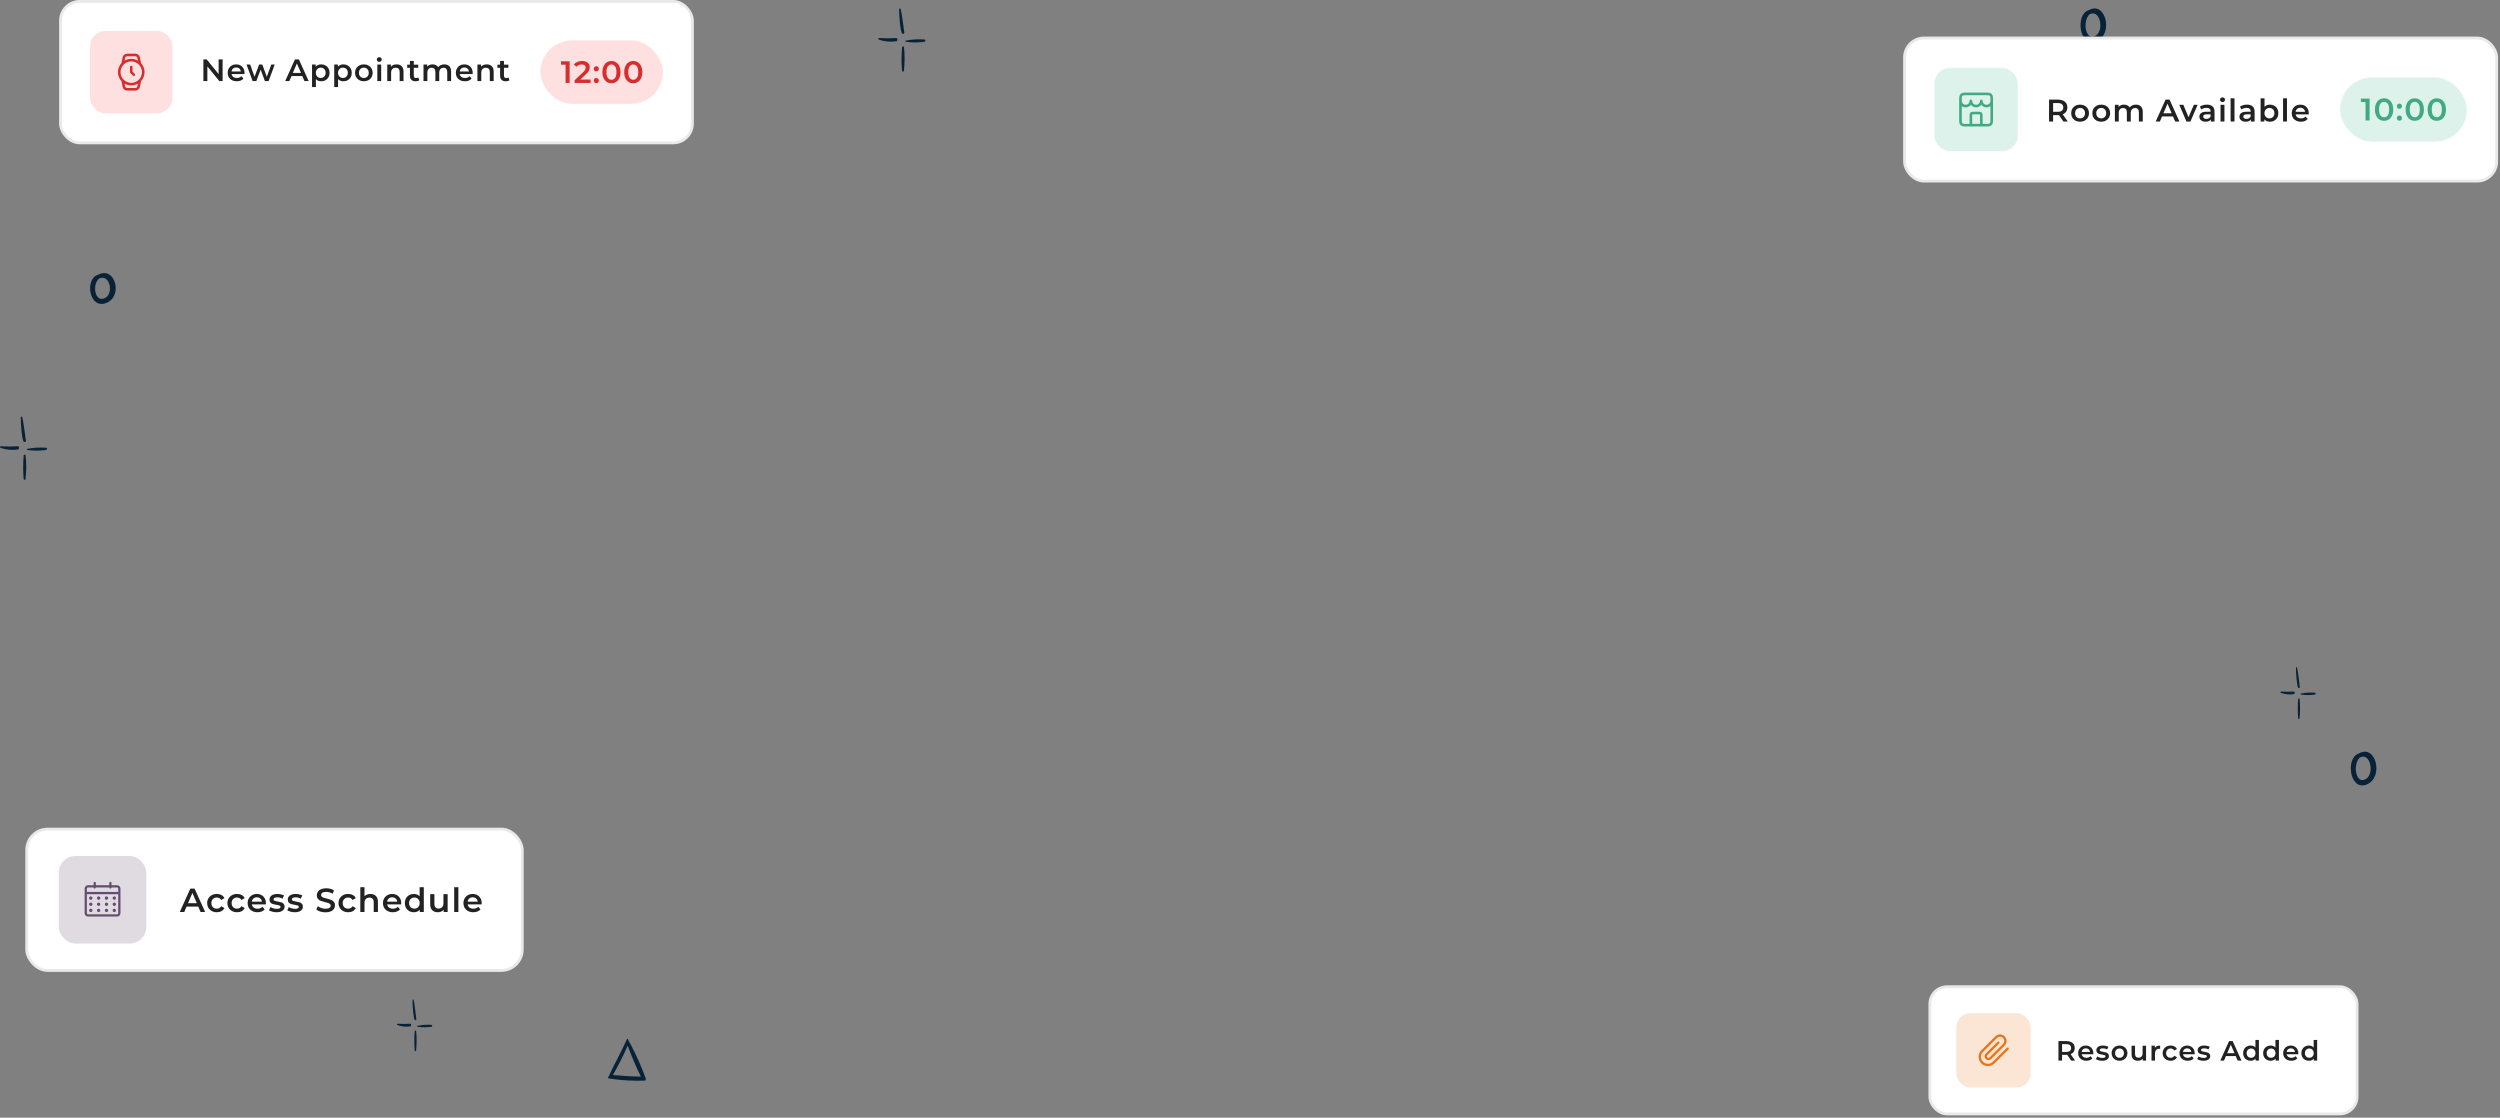 <svg width="888" height="397" viewBox="0 0 888 397" fill="none" xmlns="http://www.w3.org/2000/svg">
<rect x="0" y="0" width="888" height="397" fill="#808080" stroke="none"/>
<path fill-rule="evenodd" clip-rule="evenodd" d="M744.407 12.668C745.141 12.227 745.639 11.426 745.883 10.434C746.127 9.443 746.103 8.316 745.839 7.321C745.573 6.317 745.084 5.518 744.467 5.1C743.902 4.717 743.156 4.602 742.179 5.08C741.531 5.729 741.104 6.656 740.905 7.686C740.701 8.743 740.745 9.866 741.001 10.819C741.261 11.783 741.717 12.496 742.267 12.839C742.772 13.154 743.464 13.223 744.407 12.668ZM744.683 14.645C750.832 12.135 747.955 0.129 741.862 3.637C737.039 5.089 738.534 17.155 744.683 14.645Z" fill="#082237"/>
<path fill-rule="evenodd" clip-rule="evenodd" d="M840.407 276.668C841.141 276.227 841.639 275.426 841.883 274.434C842.127 273.443 842.103 272.316 841.839 271.321C841.573 270.317 841.084 269.518 840.467 269.1C839.902 268.717 839.156 268.602 838.179 269.08C837.531 269.729 837.104 270.656 836.905 271.686C836.701 272.743 836.745 273.866 837.001 274.819C837.261 275.783 837.717 276.496 838.267 276.839C838.772 277.154 839.464 277.223 840.407 276.668ZM840.683 278.645C846.832 276.135 843.955 264.129 837.862 267.637C833.039 269.089 834.534 281.155 840.683 278.645Z" fill="#082237"/>
<path fill-rule="evenodd" clip-rule="evenodd" d="M216.774 381.118C216.653 381.38 216.533 381.643 216.416 381.906C216.404 381.933 216.392 381.96 216.38 381.987C216.362 382.028 216.344 382.069 216.326 382.11C216.287 382.197 216.248 382.285 216.21 382.373C216.047 382.373 215.951 382.676 216.025 382.879C216.056 382.963 216.115 383.03 216.21 383.052C216.47 383.093 216.731 383.133 216.991 383.171C217.035 383.178 217.079 383.184 217.123 383.191C221.128 383.773 225.159 383.987 229.187 383.83C229.261 383.811 229.306 383.691 229.331 383.544C229.348 383.445 229.355 383.333 229.355 383.231C229.355 383.091 229.342 382.971 229.321 382.926C227.832 378.851 226.098 374.939 224.138 371.224C223.936 370.841 223.731 370.459 223.523 370.079C223.52 370.074 223.517 370.068 223.514 370.062C223.498 370.033 223.482 370.005 223.467 369.976C223.461 369.965 223.455 369.955 223.449 369.944C223.402 369.858 223.355 369.773 223.308 369.687C223.263 369.607 223.219 369.527 223.174 369.447C223.172 369.443 223.17 369.439 223.168 369.436C223.168 369.418 223.167 369.401 223.165 369.383C223.132 369.104 222.845 368.879 222.683 369.072C222.655 369.105 222.631 369.151 222.612 369.21C222.581 369.285 222.549 369.361 222.516 369.436C222.448 369.596 222.379 369.756 222.309 369.915C222.299 369.938 222.289 369.961 222.278 369.984C222.258 370.03 222.238 370.075 222.218 370.121C221.315 372.156 220.303 374.114 219.291 376.07C218.429 377.739 217.567 379.406 216.774 381.118ZM217.722 381.841C217.75 381.779 217.779 381.717 217.807 381.655C219.686 378.401 221.401 374.992 222.94 371.448C222.984 371.531 223.028 371.614 223.072 371.696C224.412 375.392 225.936 378.969 227.637 382.404C224.743 382.407 221.987 382.185 219.123 381.953C218.659 381.916 218.193 381.878 217.722 381.841Z" fill="#082237"/>
<path d="M147.882 361.906C148.026 362.33 147.63 362.465 147.36 362.33C146.839 361.945 146.479 356.779 146.533 355.159C146.587 354.967 146.929 354.928 146.929 355.159C147.199 356.123 147.882 361.906 147.882 361.906Z" fill="#082237"/>
<path d="M147.307 366.34C147.361 365.954 147.828 365.954 147.828 366.34C148.041 368.628 148.029 370.935 147.792 373.221C147.77 373.27 147.735 373.311 147.693 373.34C147.65 373.369 147.6 373.384 147.549 373.384C147.499 373.384 147.449 373.369 147.406 373.34C147.363 373.311 147.329 373.27 147.307 373.221C147.118 370.932 147.118 368.629 147.307 366.34Z" fill="#082237"/>
<path d="M148.259 364.373C149.921 364.014 151.622 363.904 153.312 364.046C153.618 364.104 153.564 364.566 153.312 364.701C151.636 364.961 149.935 364.961 148.259 364.701C148.098 364.663 148.134 364.373 148.259 364.373Z" fill="#082237"/>
<path d="M141.229 363.622C142.72 363.728 144.216 363.728 145.706 363.622C146.174 363.583 146.174 364.431 145.796 364.547C144.265 364.815 142.695 364.669 141.229 364.123C140.924 364.026 140.924 363.622 141.229 363.622Z" fill="#082237"/>
<path fill-rule="evenodd" clip-rule="evenodd" d="M37.425 105.788C38.159 105.385 38.647 104.66 38.886 103.773C39.126 102.884 39.102 101.87 38.842 100.974C38.581 100.073 38.1 99.351 37.485 98.97C36.912 98.615 36.149 98.509 35.161 98.952C33.846 100.155 33.489 102.395 33.998 104.123C34.253 104.988 34.7 105.631 35.249 105.944C35.765 106.239 36.475 106.298 37.425 105.788ZM37.683 107.645C43.832 105.35 40.955 94.376 34.862 97.582C30.038 98.909 31.534 109.939 37.683 107.645Z" fill="#082237"/>
<path d="M9.183 156.424C9.375 156.941 8.847 157.106 8.487 156.941C7.792 156.471 7.312 150.17 7.384 148.194C7.456 147.959 7.911 147.912 7.911 148.194C8.271 149.37 9.183 156.424 9.183 156.424Z" fill="#082237"/>
<path d="M8.415 161.832C8.487 161.362 9.111 161.362 9.111 161.832C9.396 164.624 9.38 167.438 9.063 170.226C9.034 170.286 8.988 170.336 8.93 170.371C8.873 170.407 8.807 170.425 8.739 170.425C8.672 170.425 8.605 170.407 8.548 170.371C8.491 170.336 8.445 170.286 8.415 170.226C8.163 167.434 8.163 164.625 8.415 161.832Z" fill="#082237"/>
<path d="M9.687 159.434C11.905 158.995 14.173 158.861 16.429 159.034C16.837 159.105 16.765 159.669 16.429 159.833C14.193 160.151 11.922 160.151 9.687 159.833C9.471 159.786 9.519 159.434 9.687 159.434Z" fill="#082237"/>
<path d="M0.306 158.517C2.295 158.646 4.291 158.646 6.28 158.517C6.904 158.47 6.904 159.504 6.4 159.645C4.356 159.972 2.262 159.794 0.306 159.128C-0.102 159.011 -0.102 158.517 0.306 158.517Z" fill="#082237"/>
<path d="M321.183 11.424C321.375 11.941 320.847 12.106 320.487 11.941C319.792 11.471 319.312 5.17 319.384 3.194C319.456 2.959 319.911 2.912 319.911 3.194C320.271 4.37 321.183 11.424 321.183 11.424Z" fill="#082237"/>
<path d="M320.415 16.832C320.487 16.362 321.111 16.362 321.111 16.832C321.396 19.624 321.38 22.438 321.063 25.226C321.034 25.286 320.988 25.336 320.93 25.372C320.873 25.407 320.807 25.425 320.739 25.425C320.672 25.425 320.605 25.407 320.548 25.372C320.491 25.336 320.445 25.286 320.415 25.226C320.163 22.434 320.163 19.625 320.415 16.832Z" fill="#082237"/>
<path d="M321.687 14.434C323.904 13.995 326.173 13.861 328.429 14.034C328.837 14.105 328.765 14.669 328.429 14.834C326.193 15.151 323.923 15.151 321.687 14.834C321.471 14.787 321.519 14.434 321.687 14.434Z" fill="#082237"/>
<path d="M312.306 13.517C314.295 13.646 316.291 13.646 318.28 13.517C318.904 13.47 318.904 14.504 318.4 14.645C316.356 14.972 314.262 14.794 312.306 14.128C311.898 14.011 311.898 13.517 312.306 13.517Z" fill="#082237"/>
<path d="M862.183 38.424C862.375 38.941 861.847 39.106 861.487 38.941C860.792 38.471 860.312 32.169 860.384 30.194C860.456 29.959 860.911 29.912 860.911 30.194C861.271 31.37 862.183 38.424 862.183 38.424Z" fill="#082237"/>
<path d="M861.415 43.832C861.487 43.362 862.111 43.362 862.111 43.832C862.396 46.624 862.38 49.438 862.063 52.226C862.034 52.286 861.988 52.336 861.93 52.371C861.873 52.407 861.807 52.425 861.739 52.425C861.672 52.425 861.605 52.407 861.548 52.371C861.491 52.336 861.445 52.286 861.415 52.226C861.163 49.434 861.163 46.625 861.415 43.832Z" fill="#082237"/>
<path d="M862.687 41.434C864.904 40.995 867.173 40.861 869.429 41.034C869.837 41.105 869.765 41.669 869.429 41.834C867.193 42.151 864.923 42.151 862.687 41.834C862.471 41.786 862.519 41.434 862.687 41.434Z" fill="#082237"/>
<path d="M853.306 40.517C855.295 40.646 857.291 40.646 859.28 40.517C859.904 40.47 859.904 41.504 859.4 41.645C857.356 41.972 855.262 41.794 853.306 41.128C852.898 41.011 852.898 40.517 853.306 40.517Z" fill="#082237"/>
<path fill-rule="evenodd" clip-rule="evenodd" d="M829.774 27.118C829.653 27.38 829.533 27.642 829.416 27.906C829.404 27.933 829.392 27.96 829.38 27.987C829.362 28.028 829.344 28.069 829.326 28.11C829.287 28.197 829.248 28.285 829.21 28.373C829.047 28.373 828.951 28.676 829.025 28.879C829.056 28.963 829.115 29.03 829.21 29.052C829.47 29.093 829.731 29.133 829.991 29.172C830.035 29.178 830.079 29.184 830.123 29.191C834.128 29.773 838.159 29.987 842.187 29.83C842.261 29.811 842.306 29.691 842.331 29.544C842.348 29.445 842.355 29.333 842.355 29.231C842.355 29.091 842.342 28.971 842.321 28.926C840.832 24.851 839.098 20.939 837.138 17.224C836.936 16.841 836.731 16.459 836.523 16.079C836.52 16.074 836.517 16.068 836.514 16.062C836.498 16.033 836.482 16.005 836.467 15.976C836.461 15.965 836.455 15.955 836.449 15.944C836.402 15.858 836.355 15.773 836.308 15.687C836.263 15.607 836.219 15.527 836.174 15.447C836.172 15.443 836.17 15.44 836.168 15.436C836.168 15.418 836.167 15.401 836.165 15.383C836.132 15.104 835.845 14.879 835.683 15.072C835.655 15.105 835.631 15.15 835.612 15.21C835.581 15.285 835.549 15.361 835.516 15.436C835.448 15.596 835.379 15.755 835.309 15.915C835.299 15.938 835.289 15.961 835.278 15.984C835.258 16.03 835.238 16.075 835.218 16.121C834.315 18.156 833.303 20.114 832.291 22.07C831.429 23.739 830.567 25.406 829.774 27.118ZM830.722 27.841C830.75 27.779 830.779 27.717 830.807 27.655C832.686 24.401 834.401 20.992 835.94 17.448C835.984 17.531 836.028 17.614 836.072 17.697C837.412 21.392 838.936 24.969 840.637 28.404C837.743 28.407 834.987 28.185 832.123 27.953C831.659 27.916 831.193 27.878 830.722 27.841Z" fill="#082237"/>
<rect x="9" y="294" width="177" height="51.198" rx="7.918" fill="white"/>
<rect x="9.5" y="294.5" width="176" height="50.198" rx="7.418" stroke="#242424" stroke-opacity="0.1"/>
<rect x="20.877" y="304.048" width="31.102" height="31.102" rx="5.938" fill="#DFDBE1"/>
<path fill-rule="evenodd" clip-rule="evenodd" d="M33.644 313.237C33.864 313.237 34.042 313.415 34.042 313.635V314.43H38.813V313.635C38.813 313.415 38.991 313.237 39.21 313.237C39.43 313.237 39.608 313.415 39.608 313.635V314.43H41.596C42.254 314.43 42.788 314.964 42.788 315.623V317.213V324.37C42.788 325.028 42.254 325.562 41.596 325.562H31.259C30.6 325.562 30.066 325.028 30.066 324.37V317.213V315.623C30.066 314.964 30.6 314.43 31.259 314.43H33.247V313.635C33.247 313.415 33.425 313.237 33.644 313.237ZM38.813 315.225C38.813 315.445 38.991 315.623 39.21 315.623C39.43 315.623 39.608 315.445 39.608 315.225L41.596 315.225C41.815 315.225 41.993 315.403 41.993 315.623V316.816H30.861V315.623C30.861 315.403 31.039 315.225 31.259 315.225L33.247 315.225C33.247 315.445 33.425 315.623 33.644 315.623C33.864 315.623 34.042 315.445 34.042 315.225H38.813ZM30.861 317.611H41.993V324.37C41.993 324.589 41.815 324.767 41.596 324.767H31.259C31.039 324.767 30.861 324.589 30.861 324.37V317.611ZM32.849 319.002C32.849 319.332 32.582 319.599 32.253 319.599C31.923 319.599 31.656 319.332 31.656 319.002C31.656 318.673 31.923 318.406 32.253 318.406C32.582 318.406 32.849 318.673 32.849 319.002ZM35.036 319.599C35.365 319.599 35.632 319.332 35.632 319.002C35.632 318.673 35.365 318.406 35.036 318.406C34.706 318.406 34.439 318.673 34.439 319.002C34.439 319.332 34.706 319.599 35.036 319.599ZM38.415 319.002C38.415 319.332 38.148 319.599 37.819 319.599C37.489 319.599 37.222 319.332 37.222 319.002C37.222 318.673 37.489 318.406 37.819 318.406C38.148 318.406 38.415 318.673 38.415 319.002ZM40.602 319.599C40.931 319.599 41.198 319.332 41.198 319.002C41.198 318.673 40.931 318.406 40.602 318.406C40.273 318.406 40.005 318.673 40.005 319.002C40.005 319.332 40.273 319.599 40.602 319.599ZM32.849 321.189C32.849 321.518 32.582 321.785 32.253 321.785C31.923 321.785 31.656 321.518 31.656 321.189C31.656 320.86 31.923 320.593 32.253 320.593C32.582 320.593 32.849 320.86 32.849 321.189ZM35.036 321.785C35.365 321.785 35.632 321.518 35.632 321.189C35.632 320.86 35.365 320.593 35.036 320.593C34.706 320.593 34.439 320.86 34.439 321.189C34.439 321.518 34.706 321.785 35.036 321.785ZM38.415 321.189C38.415 321.518 38.148 321.785 37.819 321.785C37.489 321.785 37.222 321.518 37.222 321.189C37.222 320.86 37.489 320.593 37.819 320.593C38.148 320.593 38.415 320.86 38.415 321.189ZM40.602 321.785C40.931 321.785 41.198 321.518 41.198 321.189C41.198 320.86 40.931 320.593 40.602 320.593C40.273 320.593 40.005 320.86 40.005 321.189C40.005 321.518 40.273 321.785 40.602 321.785ZM32.849 323.376C32.849 323.705 32.582 323.972 32.253 323.972C31.923 323.972 31.656 323.705 31.656 323.376C31.656 323.046 31.923 322.779 32.253 322.779C32.582 322.779 32.849 323.046 32.849 323.376ZM35.036 323.972C35.365 323.972 35.632 323.705 35.632 323.376C35.632 323.046 35.365 322.779 35.036 322.779C34.706 322.779 34.439 323.046 34.439 323.376C34.439 323.705 34.706 323.972 35.036 323.972ZM38.415 323.376C38.415 323.705 38.148 323.972 37.819 323.972C37.489 323.972 37.222 323.705 37.222 323.376C37.222 323.046 37.489 322.779 37.819 322.779C38.148 322.779 38.415 323.046 38.415 323.376ZM40.602 323.972C40.931 323.972 41.198 323.705 41.198 323.376C41.198 323.046 40.931 322.779 40.602 322.779C40.273 322.779 40.005 323.046 40.005 323.376C40.005 323.705 40.273 323.972 40.602 323.972Z" fill="#654C70"/>
<path d="M171.103 320.811C171.103 320.914 171.095 321.061 171.079 321.251H166.103C166.19 321.718 166.415 322.09 166.78 322.367C167.152 322.636 167.611 322.771 168.157 322.771C168.854 322.771 169.428 322.541 169.879 322.082L170.675 322.996C170.39 323.337 170.03 323.594 169.594 323.768C169.159 323.943 168.668 324.03 168.122 324.03C167.425 324.03 166.811 323.891 166.281 323.614C165.75 323.337 165.339 322.953 165.046 322.462C164.761 321.963 164.618 321.401 164.618 320.775C164.618 320.158 164.757 319.604 165.034 319.113C165.319 318.614 165.711 318.226 166.21 317.949C166.708 317.672 167.271 317.533 167.896 317.533C168.514 317.533 169.064 317.672 169.547 317.949C170.038 318.218 170.418 318.602 170.687 319.101C170.964 319.592 171.103 320.162 171.103 320.811ZM167.896 318.721C167.421 318.721 167.017 318.863 166.685 319.148C166.36 319.426 166.162 319.798 166.091 320.265H169.689C169.626 319.806 169.432 319.433 169.107 319.148C168.783 318.863 168.379 318.721 167.896 318.721Z" fill="#222222"/>
<path d="M161.326 315.134H162.81V323.946H161.326V315.134Z" fill="#222222"/>
<path d="M159 317.604V323.947H157.587V323.139C157.349 323.424 157.052 323.646 156.696 323.804C156.34 323.954 155.956 324.03 155.544 324.03C154.697 324.03 154.028 323.796 153.537 323.329C153.054 322.854 152.812 322.153 152.812 321.227V317.604H154.297V321.025C154.297 321.595 154.424 322.023 154.677 322.308C154.938 322.585 155.307 322.723 155.782 322.723C156.312 322.723 156.732 322.561 157.041 322.236C157.357 321.904 157.516 321.429 157.516 320.811V317.604H159Z" fill="#222222"/>
<path d="M150.536 315.134V323.946H149.111V323.127C148.866 323.428 148.561 323.653 148.197 323.804C147.84 323.954 147.444 324.029 147.009 324.029C146.399 324.029 145.849 323.895 145.358 323.625C144.875 323.356 144.495 322.976 144.218 322.485C143.941 321.987 143.802 321.416 143.802 320.775C143.802 320.134 143.941 319.568 144.218 319.077C144.495 318.586 144.875 318.206 145.358 317.937C145.849 317.667 146.399 317.533 147.009 317.533C147.429 317.533 147.813 317.604 148.161 317.747C148.509 317.889 148.806 318.103 149.052 318.388V315.134H150.536ZM147.187 322.758C147.543 322.758 147.864 322.679 148.149 322.521C148.434 322.355 148.66 322.121 148.826 321.82C148.992 321.519 149.075 321.171 149.075 320.775C149.075 320.379 148.992 320.031 148.826 319.73C148.66 319.429 148.434 319.2 148.149 319.041C147.864 318.875 147.543 318.792 147.187 318.792C146.831 318.792 146.51 318.875 146.225 319.041C145.94 319.2 145.714 319.429 145.548 319.73C145.382 320.031 145.299 320.379 145.299 320.775C145.299 321.171 145.382 321.519 145.548 321.82C145.714 322.121 145.94 322.355 146.225 322.521C146.51 322.679 146.831 322.758 147.187 322.758Z" fill="#222222"/>
<path d="M142.517 320.811C142.517 320.914 142.509 321.061 142.494 321.251H137.517C137.604 321.718 137.83 322.09 138.194 322.367C138.566 322.636 139.026 322.771 139.572 322.771C140.269 322.771 140.843 322.541 141.294 322.082L142.09 322.996C141.805 323.337 141.444 323.594 141.009 323.768C140.573 323.943 140.083 324.03 139.536 324.03C138.84 324.03 138.226 323.891 137.695 323.614C137.165 323.337 136.753 322.953 136.46 322.462C136.175 321.963 136.033 321.401 136.033 320.775C136.033 320.158 136.171 319.604 136.448 319.113C136.733 318.614 137.125 318.226 137.624 317.949C138.123 317.672 138.685 317.533 139.311 317.533C139.928 317.533 140.478 317.672 140.961 317.949C141.452 318.218 141.832 318.602 142.102 319.101C142.379 319.592 142.517 320.162 142.517 320.811ZM139.311 318.721C138.836 318.721 138.432 318.863 138.099 319.148C137.775 319.426 137.577 319.798 137.505 320.265H141.104C141.041 319.806 140.847 319.433 140.522 319.148C140.197 318.863 139.794 318.721 139.311 318.721Z" fill="#222222"/>
<path d="M131.584 317.533C132.384 317.533 133.025 317.766 133.508 318.234C133.991 318.701 134.232 319.393 134.232 320.312V323.946H132.748V320.502C132.748 319.948 132.617 319.532 132.356 319.255C132.095 318.97 131.722 318.827 131.24 318.827C130.693 318.827 130.262 318.994 129.945 319.326C129.628 319.651 129.47 320.122 129.47 320.739V323.946H127.985V315.134H129.47V318.34C129.715 318.079 130.016 317.881 130.373 317.747C130.737 317.604 131.141 317.533 131.584 317.533Z" fill="#222222"/>
<path d="M123.67 324.03C123.013 324.03 122.423 323.891 121.901 323.614C121.378 323.337 120.97 322.953 120.677 322.462C120.384 321.963 120.238 321.401 120.238 320.775C120.238 320.15 120.384 319.592 120.677 319.101C120.97 318.61 121.374 318.226 121.889 317.949C122.411 317.672 123.005 317.533 123.67 317.533C124.296 317.533 124.842 317.66 125.309 317.913C125.784 318.167 126.14 318.531 126.378 319.006L125.238 319.671C125.056 319.378 124.826 319.16 124.549 319.018C124.28 318.867 123.983 318.792 123.658 318.792C123.104 318.792 122.645 318.974 122.281 319.338C121.916 319.695 121.734 320.174 121.734 320.775C121.734 321.377 121.912 321.86 122.269 322.224C122.633 322.581 123.096 322.759 123.658 322.759C123.983 322.759 124.28 322.688 124.549 322.545C124.826 322.395 125.056 322.173 125.238 321.88L126.378 322.545C126.132 323.02 125.772 323.388 125.297 323.65C124.83 323.903 124.288 324.03 123.67 324.03Z" fill="#222222"/>
<path d="M115.629 324.065C114.988 324.065 114.367 323.974 113.765 323.792C113.171 323.609 112.7 323.368 112.352 323.067L112.886 321.868C113.226 322.137 113.642 322.358 114.133 322.533C114.632 322.699 115.131 322.782 115.629 322.782C116.247 322.782 116.706 322.683 117.007 322.485C117.316 322.287 117.47 322.026 117.47 321.701C117.47 321.464 117.383 321.27 117.209 321.119C117.043 320.961 116.829 320.838 116.568 320.751C116.306 320.664 115.95 320.565 115.499 320.454C114.865 320.304 114.351 320.153 113.955 320.003C113.567 319.853 113.23 319.619 112.945 319.302C112.668 318.978 112.53 318.542 112.53 317.996C112.53 317.537 112.652 317.121 112.898 316.749C113.151 316.369 113.527 316.068 114.026 315.846C114.533 315.625 115.15 315.514 115.879 315.514C116.386 315.514 116.884 315.577 117.375 315.704C117.866 315.83 118.29 316.012 118.646 316.25L118.159 317.45C117.795 317.236 117.415 317.073 117.019 316.963C116.623 316.852 116.239 316.796 115.867 316.796C115.257 316.796 114.802 316.899 114.501 317.105C114.208 317.311 114.062 317.584 114.062 317.925C114.062 318.162 114.145 318.356 114.311 318.507C114.485 318.657 114.703 318.776 114.964 318.863C115.226 318.95 115.582 319.049 116.033 319.16C116.651 319.302 117.158 319.453 117.553 319.611C117.949 319.761 118.286 319.995 118.563 320.312C118.848 320.628 118.991 321.056 118.991 321.594C118.991 322.054 118.864 322.469 118.61 322.841C118.365 323.214 117.989 323.511 117.482 323.732C116.975 323.954 116.358 324.065 115.629 324.065Z" fill="#222222"/>
<path d="M104.711 324.03C104.197 324.03 103.694 323.962 103.203 323.828C102.712 323.693 102.32 323.523 102.027 323.317L102.597 322.189C102.882 322.379 103.223 322.533 103.619 322.652C104.023 322.763 104.418 322.818 104.806 322.818C105.693 322.818 106.137 322.585 106.137 322.118C106.137 321.896 106.022 321.741 105.792 321.654C105.57 321.567 105.21 321.484 104.711 321.405C104.189 321.326 103.761 321.235 103.429 321.132C103.104 321.029 102.819 320.851 102.574 320.597C102.336 320.336 102.217 319.976 102.217 319.517C102.217 318.915 102.467 318.436 102.966 318.08C103.472 317.715 104.153 317.533 105.008 317.533C105.444 317.533 105.879 317.585 106.315 317.688C106.75 317.783 107.107 317.913 107.384 318.08L106.814 319.208C106.275 318.891 105.669 318.733 104.996 318.733C104.561 318.733 104.228 318.8 103.999 318.935C103.777 319.061 103.666 319.232 103.666 319.445C103.666 319.683 103.785 319.853 104.023 319.956C104.268 320.051 104.644 320.142 105.151 320.229C105.658 320.308 106.073 320.399 106.398 320.502C106.723 320.605 107 320.779 107.229 321.025C107.467 321.27 107.586 321.619 107.586 322.07C107.586 322.664 107.328 323.139 106.814 323.495C106.299 323.851 105.598 324.03 104.711 324.03Z" fill="#222222"/>
<path d="M98.217 324.03C97.703 324.03 97.2 323.962 96.709 323.828C96.218 323.693 95.826 323.523 95.533 323.317L96.103 322.189C96.388 322.379 96.729 322.533 97.125 322.652C97.528 322.763 97.924 322.818 98.312 322.818C99.199 322.818 99.642 322.585 99.642 322.118C99.642 321.896 99.528 321.741 99.298 321.654C99.076 321.567 98.716 321.484 98.217 321.405C97.695 321.326 97.267 321.235 96.935 321.132C96.61 321.029 96.325 320.851 96.079 320.597C95.842 320.336 95.723 319.976 95.723 319.517C95.723 318.915 95.973 318.436 96.471 318.08C96.978 317.715 97.659 317.533 98.514 317.533C98.95 317.533 99.385 317.585 99.821 317.688C100.256 317.783 100.612 317.913 100.889 318.08L100.319 319.208C99.781 318.891 99.175 318.733 98.502 318.733C98.067 318.733 97.734 318.8 97.505 318.935C97.283 319.061 97.172 319.232 97.172 319.445C97.172 319.683 97.291 319.853 97.528 319.956C97.774 320.051 98.15 320.142 98.657 320.229C99.163 320.308 99.579 320.399 99.904 320.502C100.228 320.605 100.505 320.779 100.735 321.025C100.973 321.27 101.091 321.619 101.091 322.07C101.091 322.664 100.834 323.139 100.319 323.495C99.805 323.851 99.104 324.03 98.217 324.03Z" fill="#222222"/>
<path d="M94.45 320.811C94.45 320.914 94.442 321.061 94.426 321.251H89.45C89.537 321.718 89.763 322.09 90.127 322.367C90.499 322.636 90.958 322.771 91.504 322.771C92.201 322.771 92.775 322.541 93.227 322.082L94.022 322.996C93.737 323.337 93.377 323.594 92.942 323.768C92.506 323.943 92.015 324.03 91.469 324.03C90.772 324.03 90.159 323.891 89.628 323.614C89.098 323.337 88.686 322.953 88.393 322.462C88.108 321.963 87.965 321.401 87.965 320.775C87.965 320.158 88.104 319.604 88.381 319.113C88.666 318.614 89.058 318.226 89.557 317.949C90.056 317.672 90.618 317.533 91.243 317.533C91.861 317.533 92.411 317.672 92.894 317.949C93.385 318.218 93.765 318.602 94.034 319.101C94.311 319.592 94.45 320.162 94.45 320.811ZM91.243 318.721C90.768 318.721 90.364 318.863 90.032 319.148C89.707 319.426 89.509 319.798 89.438 320.265H93.037C92.973 319.806 92.779 319.433 92.455 319.148C92.13 318.863 91.726 318.721 91.243 318.721Z" fill="#222222"/>
<path d="M84.208 324.03C83.55 324.03 82.961 323.891 82.438 323.614C81.915 323.337 81.508 322.953 81.215 322.462C80.922 321.963 80.775 321.401 80.775 320.775C80.775 320.15 80.922 319.592 81.215 319.101C81.508 318.61 81.912 318.226 82.426 317.949C82.949 317.672 83.543 317.533 84.208 317.533C84.833 317.533 85.379 317.66 85.847 317.913C86.322 318.167 86.678 318.531 86.915 319.006L85.775 319.671C85.593 319.378 85.364 319.16 85.087 319.018C84.817 318.867 84.52 318.792 84.196 318.792C83.642 318.792 83.182 318.974 82.818 319.338C82.454 319.695 82.272 320.174 82.272 320.775C82.272 321.377 82.45 321.86 82.806 322.224C83.171 322.581 83.634 322.759 84.196 322.759C84.52 322.759 84.817 322.688 85.087 322.545C85.364 322.395 85.593 322.173 85.775 321.88L86.915 322.545C86.67 323.02 86.31 323.388 85.835 323.65C85.368 323.903 84.825 324.03 84.208 324.03Z" fill="#222222"/>
<path d="M77.018 324.03C76.361 324.03 75.771 323.891 75.248 323.614C74.726 323.337 74.318 322.953 74.025 322.462C73.732 321.963 73.585 321.401 73.585 320.775C73.585 320.15 73.732 319.592 74.025 319.101C74.318 318.61 74.722 318.226 75.236 317.949C75.759 317.672 76.353 317.533 77.018 317.533C77.643 317.533 78.19 317.66 78.657 317.913C79.132 318.167 79.488 318.531 79.726 319.006L78.585 319.671C78.403 319.378 78.174 319.16 77.897 319.018C77.627 318.867 77.331 318.792 77.006 318.792C76.452 318.792 75.992 318.974 75.628 319.338C75.264 319.695 75.082 320.174 75.082 320.775C75.082 321.377 75.26 321.86 75.616 322.224C75.981 322.581 76.444 322.759 77.006 322.759C77.331 322.759 77.627 322.688 77.897 322.545C78.174 322.395 78.403 322.173 78.585 321.88L79.726 322.545C79.48 323.02 79.12 323.388 78.645 323.65C78.178 323.903 77.635 324.03 77.018 324.03Z" fill="#222222"/>
<path d="M70.423 322.022H66.266L65.447 323.946H63.855L67.597 315.633H69.117L72.87 323.946H71.254L70.423 322.022ZM69.912 320.811L68.345 317.177L66.789 320.811H69.912Z" fill="#222222"/>
<rect x="685" y="350" width="152.726" height="46.161" rx="6.594" fill="white"/>
<rect x="685.5" y="350.5" width="151.726" height="45.161" rx="6.094" stroke="#242424" stroke-opacity="0.1"/>
<rect x="694.892" y="359.892" width="26.378" height="26.378" rx="4.946" fill="#FBE5D5"/>
<path d="M713.11 372.476L708.156 377.431C707.029 378.557 705.202 378.557 704.075 377.431C702.949 376.304 702.949 374.477 704.075 373.351L709.03 368.396C709.781 367.645 710.999 367.645 711.75 368.396C712.501 369.147 712.501 370.365 711.75 371.116L706.99 375.876C706.614 376.252 706.005 376.252 705.63 375.876C705.254 375.501 705.254 374.892 705.63 374.516L709.807 370.339" stroke="#EA7317" stroke-width="0.824" stroke-linecap="round" stroke-linejoin="round"/>
<path d="M823.054 369.376V376.716H821.867V376.033C821.663 376.284 821.409 376.472 821.106 376.597C820.809 376.722 820.479 376.785 820.117 376.785C819.609 376.785 819.15 376.673 818.742 376.448C818.339 376.224 818.023 375.908 817.792 375.499C817.561 375.083 817.446 374.609 817.446 374.074C817.446 373.54 817.561 373.069 817.792 372.66C818.023 372.251 818.339 371.935 818.742 371.71C819.15 371.486 819.609 371.374 820.117 371.374C820.466 371.374 820.786 371.433 821.076 371.552C821.366 371.671 821.613 371.849 821.818 372.086V369.376H823.054ZM820.265 375.726C820.562 375.726 820.829 375.66 821.066 375.529C821.304 375.39 821.491 375.196 821.63 374.945C821.768 374.694 821.838 374.404 821.838 374.074C821.838 373.745 821.768 373.455 821.63 373.204C821.491 372.953 821.304 372.762 821.066 372.63C820.829 372.492 820.562 372.423 820.265 372.423C819.968 372.423 819.701 372.492 819.464 372.63C819.226 372.762 819.038 372.953 818.9 373.204C818.761 373.455 818.692 373.745 818.692 374.074C818.692 374.404 818.761 374.694 818.9 374.945C819.038 375.196 819.226 375.39 819.464 375.529C819.701 375.66 819.968 375.726 820.265 375.726Z" fill="#222222"/>
<path d="M816.375 374.104C816.375 374.19 816.369 374.312 816.356 374.47H812.211C812.284 374.859 812.472 375.169 812.775 375.4C813.085 375.624 813.467 375.736 813.922 375.736C814.503 375.736 814.981 375.545 815.357 375.162L816.019 375.924C815.782 376.208 815.482 376.422 815.119 376.567C814.756 376.712 814.348 376.785 813.893 376.785C813.312 376.785 812.801 376.669 812.359 376.439C811.918 376.208 811.575 375.888 811.331 375.479C811.093 375.064 810.975 374.595 810.975 374.074C810.975 373.56 811.09 373.098 811.321 372.69C811.558 372.274 811.885 371.951 812.3 371.72C812.716 371.489 813.184 371.374 813.705 371.374C814.219 371.374 814.677 371.489 815.08 371.72C815.488 371.944 815.805 372.264 816.029 372.68C816.26 373.089 816.375 373.563 816.375 374.104ZM813.705 372.363C813.309 372.363 812.973 372.482 812.696 372.719C812.425 372.95 812.261 373.26 812.201 373.649H815.198C815.146 373.267 814.984 372.957 814.714 372.719C814.443 372.482 814.107 372.363 813.705 372.363Z" fill="#222222"/>
<path d="M809.474 369.376V376.716H808.287V376.033C808.083 376.284 807.829 376.472 807.526 376.597C807.229 376.722 806.899 376.785 806.536 376.785C806.029 376.785 805.57 376.673 805.162 376.448C804.759 376.224 804.443 375.908 804.212 375.499C803.981 375.083 803.866 374.609 803.866 374.074C803.866 373.54 803.981 373.069 804.212 372.66C804.443 372.251 804.759 371.935 805.162 371.71C805.57 371.486 806.029 371.374 806.536 371.374C806.886 371.374 807.206 371.433 807.496 371.552C807.786 371.671 808.033 371.849 808.238 372.086V369.376H809.474ZM806.685 375.726C806.982 375.726 807.249 375.66 807.486 375.529C807.723 375.39 807.911 375.196 808.05 374.945C808.188 374.694 808.258 374.404 808.258 374.074C808.258 373.745 808.188 373.455 808.05 373.204C807.911 372.953 807.723 372.762 807.486 372.63C807.249 372.492 806.982 372.423 806.685 372.423C806.388 372.423 806.121 372.492 805.884 372.63C805.646 372.762 805.458 372.953 805.32 373.204C805.181 373.455 805.112 373.745 805.112 374.074C805.112 374.404 805.181 374.694 805.32 374.945C805.458 375.196 805.646 375.39 805.884 375.529C806.121 375.66 806.388 375.726 806.685 375.726Z" fill="#222222"/>
<path d="M802.365 369.376V376.716H801.178V376.033C800.974 376.284 800.72 376.472 800.417 376.597C800.12 376.722 799.79 376.785 799.428 376.785C798.92 376.785 798.461 376.673 798.053 376.448C797.65 376.224 797.334 375.908 797.103 375.499C796.872 375.083 796.757 374.609 796.757 374.074C796.757 373.54 796.872 373.069 797.103 372.66C797.334 372.251 797.65 371.935 798.053 371.71C798.461 371.486 798.92 371.374 799.428 371.374C799.777 371.374 800.097 371.433 800.387 371.552C800.677 371.671 800.924 371.849 801.129 372.086V369.376H802.365ZM799.576 375.726C799.873 375.726 800.14 375.66 800.377 375.529C800.615 375.39 800.802 375.196 800.941 374.945C801.079 374.694 801.149 374.404 801.149 374.074C801.149 373.745 801.079 373.455 800.941 373.204C800.802 372.953 800.615 372.762 800.377 372.63C800.14 372.492 799.873 372.423 799.576 372.423C799.279 372.423 799.012 372.492 798.775 372.63C798.537 372.762 798.349 372.953 798.211 373.204C798.072 373.455 798.003 373.745 798.003 374.074C798.003 374.404 798.072 374.694 798.211 374.945C798.349 375.196 798.537 375.39 798.775 375.529C799.012 375.66 799.279 375.726 799.576 375.726Z" fill="#222222"/>
<path d="M794.123 375.113H790.661L789.978 376.715H788.653L791.769 369.791H793.035L796.161 376.715H794.815L794.123 375.113ZM793.698 374.104L792.392 371.077L791.096 374.104H793.698Z" fill="#222222"/>
<path d="M782.686 376.785C782.257 376.785 781.838 376.729 781.429 376.617C781.021 376.504 780.694 376.363 780.45 376.191L780.925 375.252C781.162 375.41 781.446 375.538 781.776 375.637C782.112 375.73 782.442 375.776 782.765 375.776C783.503 375.776 783.873 375.581 783.873 375.192C783.873 375.008 783.777 374.879 783.586 374.806C783.401 374.734 783.101 374.665 782.686 374.599C782.25 374.533 781.894 374.457 781.617 374.371C781.347 374.285 781.11 374.137 780.905 373.926C780.707 373.708 780.608 373.408 780.608 373.026C780.608 372.525 780.816 372.126 781.232 371.829C781.654 371.526 782.221 371.374 782.933 371.374C783.296 371.374 783.658 371.417 784.021 371.503C784.384 371.582 784.68 371.691 784.911 371.829L784.436 372.769C783.988 372.505 783.484 372.373 782.923 372.373C782.56 372.373 782.283 372.429 782.092 372.541C781.908 372.647 781.815 372.789 781.815 372.967C781.815 373.164 781.914 373.306 782.112 373.392C782.316 373.471 782.63 373.547 783.052 373.619C783.474 373.685 783.82 373.761 784.09 373.847C784.361 373.933 784.591 374.078 784.783 374.282C784.981 374.487 785.079 374.777 785.079 375.153C785.079 375.647 784.865 376.043 784.436 376.34C784.008 376.636 783.424 376.785 782.686 376.785Z" fill="#222222"/>
<path d="M779.548 374.104C779.548 374.19 779.541 374.312 779.528 374.47H775.383C775.456 374.859 775.644 375.169 775.947 375.4C776.257 375.624 776.64 375.736 777.095 375.736C777.675 375.736 778.153 375.545 778.529 375.162L779.192 375.924C778.954 376.208 778.654 376.422 778.292 376.567C777.929 376.712 777.52 376.785 777.065 376.785C776.485 376.785 775.974 376.669 775.532 376.439C775.09 376.208 774.747 375.888 774.503 375.479C774.266 375.064 774.147 374.595 774.147 374.074C774.147 373.56 774.262 373.098 774.493 372.69C774.731 372.274 775.057 371.951 775.472 371.72C775.888 371.489 776.356 371.374 776.877 371.374C777.391 371.374 777.85 371.489 778.252 371.72C778.661 371.944 778.977 372.264 779.202 372.68C779.432 373.089 779.548 373.563 779.548 374.104ZM776.877 372.363C776.481 372.363 776.145 372.482 775.868 372.719C775.598 372.95 775.433 373.26 775.374 373.649H778.371C778.318 373.267 778.156 372.957 777.886 372.719C777.616 372.482 777.279 372.363 776.877 372.363Z" fill="#222222"/>
<path d="M771.017 376.785C770.47 376.785 769.979 376.669 769.544 376.439C769.108 376.208 768.769 375.888 768.525 375.479C768.281 375.064 768.159 374.595 768.159 374.074C768.159 373.553 768.281 373.089 768.525 372.68C768.769 372.271 769.105 371.951 769.534 371.72C769.969 371.489 770.463 371.374 771.017 371.374C771.538 371.374 771.993 371.48 772.382 371.691C772.778 371.902 773.075 372.205 773.273 372.601L772.323 373.155C772.171 372.911 771.98 372.729 771.749 372.61C771.525 372.485 771.278 372.423 771.007 372.423C770.546 372.423 770.163 372.574 769.86 372.878C769.557 373.174 769.405 373.573 769.405 374.074C769.405 374.576 769.553 374.978 769.85 375.281C770.153 375.578 770.539 375.726 771.007 375.726C771.278 375.726 771.525 375.667 771.749 375.548C771.98 375.423 772.171 375.238 772.323 374.994L773.273 375.548C773.068 375.944 772.768 376.251 772.372 376.468C771.983 376.679 771.532 376.785 771.017 376.785Z" fill="#222222"/>
<path d="M765.396 372.205C765.752 371.651 766.378 371.374 767.275 371.374V372.551C767.17 372.531 767.074 372.521 766.988 372.521C766.507 372.521 766.131 372.663 765.861 372.947C765.59 373.224 765.455 373.626 765.455 374.154V376.715H764.219V371.433H765.396V372.205Z" fill="#222222"/>
<path d="M762.282 371.434V376.716H761.105V376.043C760.907 376.28 760.66 376.465 760.363 376.597C760.066 376.722 759.746 376.785 759.403 376.785C758.698 376.785 758.141 376.59 757.732 376.201C757.33 375.806 757.128 375.222 757.128 374.451V371.434H758.365V374.282C758.365 374.757 758.47 375.113 758.681 375.351C758.899 375.581 759.206 375.697 759.601 375.697C760.043 375.697 760.393 375.562 760.65 375.291C760.914 375.014 761.045 374.619 761.045 374.104V371.434H762.282Z" fill="#222222"/>
<path d="M752.849 376.785C752.315 376.785 751.833 376.669 751.405 376.439C750.976 376.208 750.64 375.888 750.396 375.479C750.158 375.064 750.04 374.595 750.04 374.074C750.04 373.553 750.158 373.089 750.396 372.68C750.64 372.271 750.976 371.951 751.405 371.72C751.833 371.489 752.315 371.374 752.849 371.374C753.389 371.374 753.874 371.489 754.303 371.72C754.731 371.951 755.064 372.271 755.302 372.68C755.546 373.089 755.668 373.553 755.668 374.074C755.668 374.595 755.546 375.064 755.302 375.479C755.064 375.888 754.731 376.208 754.303 376.439C753.874 376.669 753.389 376.785 752.849 376.785ZM752.849 375.726C753.304 375.726 753.68 375.575 753.976 375.271C754.273 374.968 754.422 374.569 754.422 374.074C754.422 373.58 754.273 373.181 753.976 372.878C753.68 372.574 753.304 372.423 752.849 372.423C752.394 372.423 752.018 372.574 751.721 372.878C751.431 373.181 751.286 373.58 751.286 374.074C751.286 374.569 751.431 374.968 751.721 375.271C752.018 375.575 752.394 375.726 752.849 375.726Z" fill="#222222"/>
<path d="M746.698 376.785C746.27 376.785 745.851 376.729 745.442 376.617C745.033 376.504 744.707 376.363 744.463 376.191L744.938 375.252C745.175 375.41 745.459 375.538 745.788 375.637C746.125 375.73 746.454 375.776 746.778 375.776C747.516 375.776 747.885 375.581 747.885 375.192C747.885 375.008 747.79 374.879 747.599 374.806C747.414 374.734 747.114 374.665 746.698 374.599C746.263 374.533 745.907 374.457 745.63 374.371C745.36 374.285 745.122 374.137 744.918 373.926C744.72 373.708 744.621 373.408 744.621 373.026C744.621 372.525 744.829 372.126 745.244 371.829C745.666 371.526 746.233 371.374 746.946 371.374C747.308 371.374 747.671 371.417 748.034 371.503C748.396 371.582 748.693 371.691 748.924 371.829L748.449 372.769C748.001 372.505 747.496 372.373 746.936 372.373C746.573 372.373 746.296 372.429 746.105 372.541C745.92 372.647 745.828 372.789 745.828 372.967C745.828 373.164 745.927 373.306 746.125 373.392C746.329 373.471 746.642 373.547 747.064 373.619C747.486 373.685 747.833 373.761 748.103 373.847C748.373 373.933 748.604 374.078 748.795 374.282C748.993 374.487 749.092 374.777 749.092 375.153C749.092 375.647 748.878 376.043 748.449 376.34C748.021 376.636 747.437 376.785 746.698 376.785Z" fill="#222222"/>
<path d="M743.56 374.104C743.56 374.19 743.554 374.312 743.541 374.47H739.396C739.469 374.859 739.657 375.169 739.96 375.4C740.27 375.624 740.652 375.736 741.107 375.736C741.688 375.736 742.166 375.545 742.542 375.162L743.204 375.924C742.967 376.208 742.667 376.422 742.304 376.567C741.942 376.712 741.533 376.785 741.078 376.785C740.497 376.785 739.986 376.669 739.544 376.439C739.103 376.208 738.76 375.888 738.516 375.479C738.278 375.064 738.16 374.595 738.16 374.074C738.16 373.56 738.275 373.098 738.506 372.69C738.743 372.274 739.07 371.951 739.485 371.72C739.901 371.489 740.369 371.374 740.89 371.374C741.404 371.374 741.862 371.489 742.265 371.72C742.674 371.944 742.99 372.264 743.214 372.68C743.445 373.089 743.56 373.563 743.56 374.104ZM740.89 372.363C740.494 372.363 740.158 372.482 739.881 372.719C739.61 372.95 739.446 373.26 739.386 373.649H742.383C742.331 373.267 742.169 372.957 741.899 372.719C741.628 372.482 741.292 372.363 740.89 372.363Z" fill="#222222"/>
<path d="M735.691 376.715L734.276 374.687C734.217 374.694 734.128 374.697 734.009 374.697H732.447V376.715H731.161V369.791H734.009C734.61 369.791 735.13 369.89 735.572 370.088C736.021 370.286 736.364 370.569 736.601 370.938C736.838 371.308 736.957 371.746 736.957 372.254C736.957 372.775 736.829 373.223 736.571 373.599C736.321 373.975 735.958 374.255 735.483 374.44L737.076 376.715H735.691ZM735.661 372.254C735.661 371.812 735.516 371.473 735.226 371.235C734.936 370.998 734.511 370.879 733.95 370.879H732.447V373.639H733.95C734.511 373.639 734.936 373.52 735.226 373.283C735.516 373.039 735.661 372.696 735.661 372.254Z" fill="#222222"/>
<rect x="21" width="225.445" height="51.241" rx="7.32" fill="white"/>
<rect x="21.5" y="0.5" width="224.445" height="50.241" rx="6.82" stroke="#242424" stroke-opacity="0.1"/>
<rect x="31.98" y="10.98" width="29.28" height="29.28" rx="5.49" fill="#FFE0E0"/>
<g clip-path="url(#clip0_3956_25704)">
<path d="M43.571 28.671L43.867 30.151C43.979 30.71 44.035 30.99 44.18 31.199C44.309 31.383 44.486 31.529 44.692 31.619C44.926 31.721 45.211 31.721 45.781 31.721H47.46C48.03 31.721 48.316 31.721 48.549 31.619C48.755 31.529 48.932 31.383 49.061 31.199C49.207 30.99 49.263 30.71 49.374 30.151L49.671 28.671M43.571 22.571L43.867 21.09C43.979 20.531 44.035 20.251 44.18 20.042C44.309 19.858 44.486 19.713 44.692 19.623C44.926 19.52 45.211 19.52 45.781 19.52H47.46C48.03 19.52 48.316 19.52 48.549 19.623C48.755 19.713 48.932 19.858 49.061 20.042C49.207 20.251 49.263 20.531 49.374 21.09L49.671 22.571M46.621 23.791V25.621L47.536 26.536M50.891 25.621C50.891 27.979 48.979 29.891 46.621 29.891C44.262 29.891 42.351 27.979 42.351 25.621C42.351 23.262 44.262 21.351 46.621 21.351C48.979 21.351 50.891 23.262 50.891 25.621Z" stroke="#D62D2D" stroke-width="0.915" stroke-linecap="round" stroke-linejoin="round"/>
</g>
<path d="M180.972 28.475C180.811 28.607 180.614 28.706 180.379 28.772C180.152 28.838 179.911 28.871 179.655 28.871C179.01 28.871 178.513 28.702 178.161 28.366C177.81 28.029 177.634 27.538 177.634 26.894V24.072H176.668V22.974H177.634V21.635H179.007V22.974H180.577V24.072H179.007V26.861C179.007 27.147 179.076 27.366 179.215 27.52C179.354 27.666 179.556 27.74 179.819 27.74C180.127 27.74 180.383 27.659 180.588 27.498L180.972 28.475Z" fill="#222222"/>
<path d="M172.905 22.865C173.644 22.865 174.237 23.081 174.684 23.513C175.13 23.945 175.354 24.585 175.354 25.435V28.794H173.981V25.61C173.981 25.098 173.86 24.714 173.619 24.457C173.377 24.194 173.033 24.062 172.587 24.062C172.082 24.062 171.683 24.216 171.39 24.523C171.097 24.823 170.951 25.259 170.951 25.83V28.794H169.578V22.931H170.885V23.689C171.112 23.418 171.397 23.213 171.741 23.074C172.085 22.935 172.473 22.865 172.905 22.865Z" fill="#222222"/>
<path d="M167.907 25.896C167.907 25.991 167.899 26.126 167.885 26.302H163.284C163.365 26.734 163.573 27.078 163.91 27.334C164.254 27.583 164.679 27.707 165.184 27.707C165.828 27.707 166.359 27.495 166.776 27.071L167.512 27.916C167.248 28.231 166.915 28.469 166.512 28.63C166.11 28.791 165.656 28.871 165.151 28.871C164.507 28.871 163.939 28.743 163.449 28.487C162.958 28.231 162.578 27.876 162.307 27.422C162.043 26.961 161.912 26.441 161.912 25.863C161.912 25.292 162.04 24.779 162.296 24.326C162.559 23.864 162.922 23.506 163.383 23.25C163.844 22.993 164.364 22.865 164.942 22.865C165.513 22.865 166.022 22.993 166.468 23.25C166.922 23.498 167.274 23.853 167.522 24.315C167.779 24.768 167.907 25.296 167.907 25.896ZM164.942 23.963C164.503 23.963 164.13 24.095 163.822 24.358C163.522 24.615 163.339 24.959 163.273 25.391H166.6C166.542 24.966 166.362 24.622 166.062 24.358C165.762 24.095 165.389 23.963 164.942 23.963Z" fill="#222222"/>
<path d="M157.83 22.865C158.569 22.865 159.155 23.081 159.587 23.513C160.019 23.938 160.234 24.578 160.234 25.435V28.794H158.862V25.61C158.862 25.098 158.749 24.714 158.522 24.457C158.295 24.194 157.969 24.062 157.544 24.062C157.083 24.062 156.714 24.216 156.435 24.523C156.157 24.823 156.018 25.255 156.018 25.819V28.794H154.646V25.61C154.646 25.098 154.532 24.714 154.305 24.457C154.078 24.194 153.753 24.062 153.328 24.062C152.859 24.062 152.486 24.212 152.208 24.512C151.937 24.812 151.802 25.248 151.802 25.819V28.794H150.429V22.931H151.736V23.678C151.955 23.414 152.23 23.213 152.559 23.074C152.889 22.935 153.255 22.865 153.657 22.865C154.097 22.865 154.485 22.949 154.821 23.118C155.165 23.279 155.436 23.52 155.634 23.843C155.875 23.535 156.186 23.297 156.567 23.129C156.948 22.953 157.369 22.865 157.83 22.865Z" fill="#222222"/>
<path d="M148.947 28.475C148.786 28.607 148.588 28.706 148.354 28.772C148.127 28.838 147.885 28.871 147.629 28.871C146.985 28.871 146.487 28.702 146.136 28.366C145.785 28.029 145.609 27.538 145.609 26.894V24.072H144.643V22.974H145.609V21.635H146.981V22.974H148.552V24.072H146.981V26.861C146.981 27.147 147.051 27.366 147.19 27.52C147.329 27.666 147.53 27.74 147.794 27.74C148.101 27.74 148.358 27.659 148.562 27.498L148.947 28.475Z" fill="#222222"/>
<path d="M140.88 22.865C141.619 22.865 142.212 23.081 142.659 23.513C143.105 23.945 143.328 24.585 143.328 25.435V28.794H141.956V25.61C141.956 25.098 141.835 24.714 141.593 24.457C141.352 24.194 141.008 24.062 140.561 24.062C140.056 24.062 139.657 24.216 139.364 24.523C139.072 24.823 138.925 25.259 138.925 25.83V28.794H137.553V22.931H138.859V23.689C139.086 23.418 139.372 23.213 139.716 23.074C140.06 22.935 140.448 22.865 140.88 22.865Z" fill="#222222"/>
<path d="M134.026 22.931H135.399V28.794H134.026V22.931ZM134.718 21.964C134.469 21.964 134.26 21.887 134.092 21.734C133.924 21.573 133.839 21.375 133.839 21.141C133.839 20.907 133.924 20.713 134.092 20.559C134.26 20.398 134.469 20.317 134.718 20.317C134.967 20.317 135.175 20.394 135.344 20.548C135.512 20.694 135.596 20.881 135.596 21.108C135.596 21.349 135.512 21.555 135.344 21.723C135.183 21.884 134.974 21.964 134.718 21.964Z" fill="#222222"/>
<path d="M129.231 28.871C128.638 28.871 128.104 28.743 127.628 28.487C127.152 28.231 126.779 27.876 126.508 27.422C126.245 26.961 126.113 26.441 126.113 25.863C126.113 25.285 126.245 24.768 126.508 24.315C126.779 23.861 127.152 23.506 127.628 23.25C128.104 22.993 128.638 22.865 129.231 22.865C129.831 22.865 130.369 22.993 130.845 23.25C131.321 23.506 131.691 23.861 131.954 24.315C132.225 24.768 132.361 25.285 132.361 25.863C132.361 26.441 132.225 26.961 131.954 27.422C131.691 27.876 131.321 28.231 130.845 28.487C130.369 28.743 129.831 28.871 129.231 28.871ZM129.231 27.697C129.736 27.697 130.153 27.528 130.483 27.191C130.812 26.855 130.977 26.412 130.977 25.863C130.977 25.314 130.812 24.871 130.483 24.534C130.153 24.198 129.736 24.029 129.231 24.029C128.726 24.029 128.309 24.198 127.979 24.534C127.657 24.871 127.496 25.314 127.496 25.863C127.496 26.412 127.657 26.855 127.979 27.191C128.309 27.528 128.726 27.697 129.231 27.697Z" fill="#222222"/>
<path d="M121.965 22.865C122.536 22.865 123.045 22.99 123.492 23.239C123.946 23.487 124.301 23.839 124.557 24.293C124.813 24.747 124.941 25.27 124.941 25.863C124.941 26.456 124.813 26.983 124.557 27.444C124.301 27.898 123.946 28.249 123.492 28.498C123.045 28.747 122.536 28.871 121.965 28.871C121.175 28.871 120.549 28.608 120.088 28.081V30.925H118.715V22.931H120.022V23.7C120.249 23.422 120.527 23.213 120.856 23.074C121.193 22.935 121.563 22.865 121.965 22.865ZM121.812 27.697C122.317 27.697 122.73 27.528 123.052 27.191C123.382 26.855 123.547 26.412 123.547 25.863C123.547 25.314 123.382 24.871 123.052 24.534C122.73 24.198 122.317 24.029 121.812 24.029C121.482 24.029 121.186 24.106 120.922 24.26C120.659 24.406 120.45 24.618 120.296 24.897C120.143 25.175 120.066 25.497 120.066 25.863C120.066 26.229 120.143 26.551 120.296 26.829C120.45 27.107 120.659 27.323 120.922 27.477C121.186 27.623 121.482 27.697 121.812 27.697Z" fill="#222222"/>
<path d="M114.085 22.865C114.656 22.865 115.165 22.99 115.611 23.239C116.065 23.487 116.42 23.839 116.676 24.293C116.933 24.747 117.061 25.27 117.061 25.863C117.061 26.456 116.933 26.983 116.676 27.444C116.42 27.898 116.065 28.249 115.611 28.498C115.165 28.747 114.656 28.871 114.085 28.871C113.295 28.871 112.669 28.608 112.207 28.081V30.925H110.835V22.931H112.142V23.7C112.369 23.422 112.647 23.213 112.976 23.074C113.313 22.935 113.682 22.865 114.085 22.865ZM113.931 27.697C114.436 27.697 114.85 27.528 115.172 27.191C115.502 26.855 115.666 26.412 115.666 25.863C115.666 25.314 115.502 24.871 115.172 24.534C114.85 24.198 114.436 24.029 113.931 24.029C113.602 24.029 113.305 24.106 113.042 24.26C112.778 24.406 112.57 24.618 112.416 24.897C112.262 25.175 112.186 25.497 112.186 25.863C112.186 26.229 112.262 26.551 112.416 26.829C112.57 27.107 112.778 27.323 113.042 27.477C113.305 27.623 113.602 27.697 113.931 27.697Z" fill="#222222"/>
<path d="M107.375 27.016H103.532L102.774 28.794H101.303L104.761 21.108H106.167L109.637 28.794H108.143L107.375 27.016ZM106.903 25.896L105.453 22.536L104.015 25.896H106.903Z" fill="#222222"/>
<path d="M97.574 22.931L95.411 28.794H94.093L92.578 24.753L91.04 28.794H89.723L87.571 22.931H88.867L90.415 27.257L92.029 22.931H93.182L94.763 27.279L96.355 22.931H97.574Z" fill="#222222"/>
<path d="M86.863 25.896C86.863 25.991 86.856 26.126 86.841 26.302H82.241C82.321 26.734 82.53 27.078 82.867 27.334C83.211 27.583 83.635 27.707 84.14 27.707C84.784 27.707 85.315 27.495 85.732 27.071L86.468 27.916C86.204 28.231 85.871 28.469 85.469 28.63C85.066 28.791 84.612 28.871 84.107 28.871C83.463 28.871 82.896 28.743 82.405 28.487C81.915 28.231 81.534 27.876 81.263 27.422C81 26.961 80.868 26.441 80.868 25.863C80.868 25.292 80.996 24.779 81.252 24.326C81.516 23.864 81.878 23.506 82.34 23.25C82.801 22.993 83.32 22.865 83.899 22.865C84.47 22.865 84.978 22.993 85.425 23.25C85.879 23.498 86.23 23.853 86.479 24.315C86.735 24.768 86.863 25.296 86.863 25.896ZM83.899 23.963C83.46 23.963 83.086 24.095 82.779 24.358C82.479 24.615 82.296 24.959 82.23 25.391H85.557C85.498 24.966 85.319 24.622 85.019 24.358C84.719 24.095 84.345 23.963 83.899 23.963Z" fill="#222222"/>
<path d="M79.07 21.108V28.794H77.895L73.657 23.59V28.794H72.241V21.108H73.416L77.654 26.313V21.108H79.07Z" fill="#222222"/>
<rect x="191.953" y="14.348" width="43.512" height="22.546" rx="11.273" fill="#FFE0E0"/>
<path opacity="0.8" d="M224.927 29.574C224.313 29.574 223.764 29.42 223.28 29.113C222.797 28.798 222.417 28.344 222.138 27.751C221.86 27.151 221.721 26.441 221.721 25.621C221.721 24.801 221.86 24.095 222.138 23.502C222.417 22.901 222.797 22.448 223.28 22.14C223.764 21.825 224.313 21.668 224.927 21.668C225.542 21.668 226.091 21.825 226.574 22.14C227.065 22.448 227.449 22.901 227.727 23.502C228.006 24.095 228.145 24.801 228.145 25.621C228.145 26.441 228.006 27.151 227.727 27.751C227.449 28.344 227.065 28.798 226.574 29.113C226.091 29.42 225.542 29.574 224.927 29.574ZM224.927 28.333C225.476 28.333 225.908 28.106 226.223 27.652C226.545 27.198 226.706 26.521 226.706 25.621C226.706 24.721 226.545 24.043 226.223 23.59C225.908 23.136 225.476 22.909 224.927 22.909C224.386 22.909 223.954 23.136 223.632 23.59C223.317 24.043 223.16 24.721 223.16 25.621C223.16 26.521 223.317 27.198 223.632 27.652C223.954 28.106 224.386 28.333 224.927 28.333Z" fill="#CC0000"/>
<path opacity="0.8" d="M217.187 29.574C216.572 29.574 216.023 29.42 215.54 29.113C215.057 28.798 214.676 28.344 214.398 27.751C214.12 27.151 213.98 26.441 213.98 25.621C213.98 24.801 214.12 24.095 214.398 23.502C214.676 22.901 215.057 22.448 215.54 22.14C216.023 21.825 216.572 21.668 217.187 21.668C217.802 21.668 218.351 21.825 218.834 22.14C219.324 22.448 219.708 22.901 219.987 23.502C220.265 24.095 220.404 24.801 220.404 25.621C220.404 26.441 220.265 27.151 219.987 27.751C219.708 28.344 219.324 28.798 218.834 29.113C218.351 29.42 217.802 29.574 217.187 29.574ZM217.187 28.333C217.736 28.333 218.168 28.106 218.482 27.652C218.804 27.198 218.965 26.521 218.965 25.621C218.965 24.721 218.804 24.043 218.482 23.59C218.168 23.136 217.736 22.909 217.187 22.909C216.645 22.909 216.213 23.136 215.891 23.59C215.576 24.043 215.419 24.721 215.419 25.621C215.419 26.521 215.576 27.198 215.891 27.652C216.213 28.106 216.645 28.333 217.187 28.333Z" fill="#CC0000"/>
<path opacity="0.8" d="M211.803 25.357C211.554 25.357 211.342 25.273 211.166 25.104C210.991 24.929 210.903 24.709 210.903 24.445C210.903 24.175 210.987 23.955 211.155 23.787C211.331 23.618 211.547 23.534 211.803 23.534C212.059 23.534 212.272 23.618 212.44 23.787C212.616 23.955 212.704 24.175 212.704 24.445C212.704 24.709 212.616 24.929 212.44 25.104C212.264 25.273 212.052 25.357 211.803 25.357ZM211.803 29.54C211.554 29.54 211.342 29.456 211.166 29.288C210.991 29.112 210.903 28.892 210.903 28.629C210.903 28.358 210.987 28.139 211.155 27.97C211.331 27.802 211.547 27.718 211.803 27.718C212.059 27.718 212.272 27.802 212.44 27.97C212.616 28.139 212.704 28.358 212.704 28.629C212.704 28.892 212.616 29.112 212.44 29.288C212.264 29.456 212.052 29.54 211.803 29.54Z" fill="#CC0000"/>
<path opacity="0.8" d="M209.77 28.256V29.464H204.104V28.509L207.157 25.61C207.501 25.28 207.731 24.995 207.848 24.753C207.973 24.505 208.035 24.259 208.035 24.018C208.035 23.659 207.914 23.384 207.673 23.194C207.431 23.004 207.076 22.909 206.608 22.909C205.824 22.909 205.224 23.176 204.807 23.71L203.808 22.942C204.108 22.539 204.51 22.228 205.015 22.008C205.528 21.781 206.099 21.668 206.728 21.668C207.563 21.668 208.229 21.866 208.727 22.261C209.225 22.656 209.473 23.194 209.473 23.875C209.473 24.292 209.386 24.684 209.21 25.05C209.034 25.416 208.697 25.833 208.2 26.302L206.146 28.256H209.77Z" fill="#CC0000"/>
<path opacity="0.8" d="M202.325 21.777V29.463H200.898V22.974H199.273V21.777H202.325Z" fill="#CC0000"/>
<rect x="676" y="13" width="211.309" height="51.823" rx="7.403" fill="white"/>
<rect x="676.5" y="13.5" width="210.309" height="50.823" rx="6.903" stroke="#242424" stroke-opacity="0.1"/>
<rect x="687.105" y="24.105" width="29.613" height="29.613" rx="5.552" fill="#D3EEE4" fill-opacity="0.8"/>
<path d="M703.763 44.463V41.132C703.763 40.786 703.763 40.614 703.695 40.482C703.636 40.365 703.542 40.271 703.426 40.212C703.294 40.145 703.121 40.145 702.776 40.145H701.048C700.703 40.145 700.53 40.145 700.398 40.212C700.282 40.271 700.187 40.365 700.128 40.482C700.061 40.614 700.061 40.786 700.061 41.132V44.463M696.359 35.826C696.359 36.848 697.188 37.677 698.21 37.677C699.232 37.677 700.061 36.848 700.061 35.826C700.061 36.848 700.89 37.677 701.912 37.677C702.934 37.677 703.763 36.848 703.763 35.826C703.763 36.848 704.591 37.677 705.613 37.677C706.636 37.677 707.464 36.848 707.464 35.826M698.334 44.463H705.49C706.181 44.463 706.527 44.463 706.791 44.329C707.023 44.211 707.211 44.022 707.33 43.789C707.464 43.526 707.464 43.18 707.464 42.489V35.333C707.464 34.642 707.464 34.296 707.33 34.032C707.211 33.8 707.023 33.611 706.791 33.493C706.527 33.358 706.181 33.358 705.49 33.358H698.334C697.643 33.358 697.297 33.358 697.033 33.493C696.801 33.611 696.612 33.8 696.494 34.032C696.359 34.296 696.359 34.642 696.359 35.333V42.489C696.359 43.18 696.359 43.526 696.494 43.789C696.612 44.022 696.801 44.211 697.033 44.329C697.297 44.463 697.643 44.463 698.334 44.463Z" stroke="#42A982" stroke-width="0.925" stroke-linecap="round" stroke-linejoin="round"/>
<path d="M820.085 40.227C820.085 40.323 820.077 40.46 820.063 40.638H815.41C815.491 41.075 815.702 41.423 816.043 41.682C816.391 41.934 816.82 42.059 817.331 42.059C817.982 42.059 818.519 41.845 818.941 41.415L819.685 42.27C819.418 42.589 819.082 42.829 818.674 42.992C818.267 43.155 817.808 43.236 817.297 43.236C816.646 43.236 816.072 43.107 815.576 42.848C815.08 42.589 814.695 42.23 814.421 41.771C814.155 41.304 814.021 40.779 814.021 40.194C814.021 39.616 814.151 39.098 814.41 38.639C814.677 38.173 815.043 37.81 815.51 37.551C815.976 37.292 816.502 37.162 817.086 37.162C817.664 37.162 818.178 37.292 818.63 37.551C819.089 37.803 819.444 38.161 819.696 38.628C819.955 39.087 820.085 39.62 820.085 40.227ZM817.086 38.273C816.642 38.273 816.265 38.406 815.954 38.672C815.65 38.931 815.465 39.279 815.398 39.716H818.763C818.704 39.287 818.523 38.939 818.219 38.672C817.916 38.406 817.538 38.273 817.086 38.273Z" fill="#222222"/>
<path d="M810.943 34.919H812.331V43.159H810.943V34.919Z" fill="#222222"/>
<path d="M806.26 37.162C806.838 37.162 807.352 37.288 807.804 37.54C808.263 37.791 808.622 38.147 808.881 38.606C809.14 39.065 809.27 39.594 809.27 40.194C809.27 40.793 809.14 41.326 808.881 41.793C808.622 42.252 808.263 42.607 807.804 42.859C807.352 43.111 806.838 43.236 806.26 43.236C805.853 43.236 805.479 43.166 805.139 43.026C804.805 42.885 804.524 42.674 804.295 42.392V43.159H802.973V34.919H804.361V37.951C804.598 37.691 804.876 37.495 805.194 37.362C805.52 37.229 805.875 37.162 806.26 37.162ZM806.105 42.048C806.616 42.048 807.034 41.878 807.36 41.537C807.693 41.197 807.859 40.749 807.859 40.194C807.859 39.639 807.693 39.191 807.36 38.85C807.034 38.51 806.616 38.339 806.105 38.339C805.772 38.339 805.472 38.417 805.205 38.572C804.939 38.721 804.728 38.935 804.572 39.217C804.417 39.498 804.339 39.824 804.339 40.194C804.339 40.564 804.417 40.89 804.572 41.171C804.728 41.452 804.939 41.671 805.205 41.826C805.472 41.974 805.772 42.048 806.105 42.048Z" fill="#222222"/>
<path d="M798.136 37.162C799.01 37.162 799.676 37.373 800.135 37.795C800.601 38.21 800.835 38.839 800.835 39.683V43.159H799.524V42.437C799.354 42.696 799.11 42.896 798.791 43.037C798.48 43.17 798.103 43.236 797.659 43.236C797.214 43.236 796.826 43.162 796.493 43.014C796.159 42.859 795.9 42.648 795.715 42.381C795.538 42.108 795.449 41.8 795.449 41.46C795.449 40.927 795.645 40.501 796.037 40.183C796.437 39.857 797.063 39.694 797.914 39.694H799.446V39.605C799.446 39.191 799.321 38.872 799.069 38.65C798.825 38.428 798.458 38.317 797.97 38.317C797.636 38.317 797.307 38.369 796.981 38.472C796.663 38.576 796.393 38.721 796.171 38.906L795.626 37.895C795.937 37.658 796.311 37.477 796.748 37.351C797.185 37.225 797.647 37.162 798.136 37.162ZM797.947 42.226C798.295 42.226 798.603 42.148 798.869 41.993C799.143 41.83 799.335 41.6 799.446 41.304V40.616H798.014C797.214 40.616 796.815 40.879 796.815 41.404C796.815 41.656 796.915 41.856 797.114 42.004C797.314 42.152 797.592 42.226 797.947 42.226Z" fill="#222222"/>
<path d="M792.304 34.919H793.692V43.159H792.304V34.919Z" fill="#222222"/>
<path d="M788.737 37.229H790.125V43.159H788.737V37.229ZM789.437 36.252C789.185 36.252 788.974 36.174 788.804 36.019C788.633 35.856 788.548 35.656 788.548 35.419C788.548 35.182 788.633 34.986 788.804 34.83C788.974 34.667 789.185 34.586 789.437 34.586C789.688 34.586 789.899 34.664 790.07 34.819C790.24 34.967 790.325 35.156 790.325 35.386C790.325 35.63 790.24 35.837 790.07 36.007C789.907 36.17 789.696 36.252 789.437 36.252Z" fill="#222222"/>
<path d="M783.9 37.162C784.774 37.162 785.44 37.373 785.899 37.795C786.366 38.21 786.599 38.839 786.599 39.683V43.159H785.288V42.437C785.118 42.696 784.874 42.896 784.555 43.037C784.245 43.17 783.867 43.236 783.423 43.236C782.979 43.236 782.59 43.162 782.257 43.014C781.924 42.859 781.664 42.648 781.479 42.381C781.302 42.108 781.213 41.8 781.213 41.46C781.213 40.927 781.409 40.501 781.801 40.183C782.201 39.857 782.827 39.694 783.678 39.694H785.211V39.605C785.211 39.191 785.085 38.872 784.833 38.65C784.589 38.428 784.222 38.317 783.734 38.317C783.401 38.317 783.071 38.369 782.745 38.472C782.427 38.576 782.157 38.721 781.935 38.906L781.391 37.895C781.702 37.658 782.075 37.477 782.512 37.351C782.949 37.225 783.412 37.162 783.9 37.162ZM783.711 42.226C784.059 42.226 784.367 42.148 784.633 41.993C784.907 41.83 785.1 41.6 785.211 41.304V40.616H783.778C782.979 40.616 782.579 40.879 782.579 41.404C782.579 41.656 782.679 41.856 782.879 42.004C783.079 42.152 783.356 42.226 783.711 42.226Z" fill="#222222"/>
<path d="M780.595 37.228L778.052 43.158H776.619L774.076 37.228H775.52L777.363 41.626L779.262 37.228H780.595Z" fill="#222222"/>
<path d="M771.846 41.36H767.959L767.193 43.159H765.705L769.203 35.386H770.625L774.134 43.159H772.623L771.846 41.36ZM771.369 40.227L769.903 36.829L768.448 40.227H771.369Z" fill="#222222"/>
<path d="M758.682 37.162C759.43 37.162 760.022 37.38 760.459 37.817C760.896 38.247 761.114 38.895 761.114 39.761V43.159H759.726V39.938C759.726 39.42 759.612 39.031 759.382 38.772C759.153 38.506 758.823 38.373 758.394 38.373C757.927 38.373 757.553 38.528 757.272 38.839C756.991 39.142 756.85 39.579 756.85 40.149V43.159H755.462V39.938C755.462 39.42 755.347 39.031 755.118 38.772C754.888 38.506 754.559 38.373 754.129 38.373C753.656 38.373 753.278 38.524 752.997 38.828C752.723 39.131 752.586 39.572 752.586 40.149V43.159H751.198V37.229H752.519V37.984C752.741 37.717 753.019 37.514 753.352 37.373C753.685 37.232 754.055 37.162 754.463 37.162C754.907 37.162 755.299 37.247 755.64 37.417C755.988 37.58 756.262 37.825 756.461 38.15C756.706 37.84 757.02 37.599 757.405 37.429C757.79 37.251 758.216 37.162 758.682 37.162Z" fill="#222222"/>
<path d="M746.349 43.236C745.749 43.236 745.209 43.107 744.727 42.848C744.246 42.589 743.869 42.23 743.595 41.771C743.328 41.304 743.195 40.779 743.195 40.194C743.195 39.609 743.328 39.087 743.595 38.628C743.869 38.169 744.246 37.81 744.727 37.551C745.209 37.292 745.749 37.162 746.349 37.162C746.956 37.162 747.5 37.292 747.981 37.551C748.462 37.81 748.836 38.169 749.103 38.628C749.377 39.087 749.513 39.609 749.513 40.194C749.513 40.779 749.377 41.304 749.103 41.771C748.836 42.23 748.462 42.589 747.981 42.848C747.5 43.107 746.956 43.236 746.349 43.236ZM746.349 42.048C746.859 42.048 747.281 41.878 747.615 41.537C747.948 41.197 748.114 40.749 748.114 40.194C748.114 39.639 747.948 39.191 747.615 38.85C747.281 38.51 746.859 38.339 746.349 38.339C745.838 38.339 745.416 38.51 745.083 38.85C744.757 39.191 744.594 39.639 744.594 40.194C744.594 40.749 744.757 41.197 745.083 41.537C745.416 41.878 745.838 42.048 746.349 42.048Z" fill="#222222"/>
<path d="M738.834 43.236C738.234 43.236 737.694 43.107 737.213 42.848C736.731 42.589 736.354 42.23 736.08 41.771C735.813 41.304 735.68 40.779 735.68 40.194C735.68 39.609 735.813 39.087 736.08 38.628C736.354 38.169 736.731 37.81 737.213 37.551C737.694 37.292 738.234 37.162 738.834 37.162C739.441 37.162 739.985 37.292 740.466 37.551C740.948 37.81 741.321 38.169 741.588 38.628C741.862 39.087 741.999 39.609 741.999 40.194C741.999 40.779 741.862 41.304 741.588 41.771C741.321 42.23 740.948 42.589 740.466 42.848C739.985 43.107 739.441 43.236 738.834 43.236ZM738.834 42.048C739.345 42.048 739.767 41.878 740.1 41.537C740.433 41.197 740.6 40.749 740.6 40.194C740.6 39.639 740.433 39.191 740.1 38.85C739.767 38.51 739.345 38.339 738.834 38.339C738.323 38.339 737.901 38.51 737.568 38.85C737.242 39.191 737.079 39.639 737.079 40.194C737.079 40.749 737.242 41.197 737.568 41.537C737.901 41.878 738.323 42.048 738.834 42.048Z" fill="#222222"/>
<path d="M732.909 43.159L731.321 40.883C731.254 40.89 731.154 40.894 731.021 40.894H729.266V43.159H727.823V35.386H731.021C731.695 35.386 732.28 35.497 732.776 35.719C733.279 35.941 733.664 36.259 733.93 36.674C734.197 37.089 734.33 37.581 734.33 38.151C734.33 38.736 734.186 39.239 733.897 39.661C733.616 40.083 733.209 40.398 732.676 40.605L734.463 43.159H732.909ZM732.875 38.151C732.875 37.655 732.713 37.274 732.387 37.007C732.061 36.74 731.584 36.607 730.954 36.607H729.266V39.706H730.954C731.584 39.706 732.061 39.572 732.387 39.306C732.713 39.032 732.875 38.647 732.875 38.151Z" fill="#222222"/>
<rect x="831.189" y="27.511" width="45.015" height="22.802" rx="11.401" fill="#D3EEE4" fill-opacity="0.8"/>
<path d="M865.547 42.91C864.925 42.91 864.37 42.754 863.882 42.443C863.393 42.125 863.008 41.666 862.727 41.066C862.445 40.459 862.305 39.741 862.305 38.912C862.305 38.083 862.445 37.368 862.727 36.769C863.008 36.161 863.393 35.703 863.882 35.392C864.37 35.073 864.925 34.914 865.547 34.914C866.169 34.914 866.724 35.073 867.213 35.392C867.709 35.703 868.098 36.161 868.379 36.769C868.66 37.368 868.801 38.083 868.801 38.912C868.801 39.741 868.66 40.459 868.379 41.066C868.098 41.666 867.709 42.125 867.213 42.443C866.724 42.754 866.169 42.91 865.547 42.91ZM865.547 41.655C866.103 41.655 866.539 41.425 866.858 40.966C867.183 40.507 867.346 39.822 867.346 38.912C867.346 38.001 867.183 37.316 866.858 36.857C866.539 36.398 866.103 36.169 865.547 36.169C864.999 36.169 864.563 36.398 864.237 36.857C863.919 37.316 863.759 38.001 863.759 38.912C863.759 39.822 863.919 40.507 864.237 40.966C864.563 41.425 864.999 41.655 865.547 41.655Z" fill="#42A982"/>
<path d="M857.718 42.91C857.096 42.91 856.541 42.754 856.052 42.443C855.564 42.125 855.179 41.666 854.898 41.066C854.616 40.459 854.476 39.741 854.476 38.912C854.476 38.083 854.616 37.368 854.898 36.769C855.179 36.161 855.564 35.703 856.052 35.392C856.541 35.073 857.096 34.914 857.718 34.914C858.34 34.914 858.895 35.073 859.384 35.392C859.88 35.703 860.269 36.161 860.55 36.769C860.831 37.368 860.972 38.083 860.972 38.912C860.972 39.741 860.831 40.459 860.55 41.066C860.269 41.666 859.88 42.125 859.384 42.443C858.895 42.754 858.34 42.91 857.718 42.91ZM857.718 41.655C858.273 41.655 858.71 41.425 859.029 40.966C859.354 40.507 859.517 39.822 859.517 38.912C859.517 38.001 859.354 37.316 859.029 36.857C858.71 36.398 858.273 36.169 857.718 36.169C857.17 36.169 856.734 36.398 856.408 36.857C856.089 37.316 855.93 38.001 855.93 38.912C855.93 39.822 856.089 40.507 856.408 40.966C856.734 41.425 857.17 41.655 857.718 41.655Z" fill="#42A982"/>
<path d="M852.274 38.645C852.022 38.645 851.807 38.56 851.63 38.39C851.452 38.212 851.363 37.99 851.363 37.724C851.363 37.45 851.448 37.227 851.619 37.057C851.796 36.887 852.015 36.802 852.274 36.802C852.533 36.802 852.748 36.887 852.918 37.057C853.096 37.227 853.184 37.45 853.184 37.724C853.184 37.99 853.096 38.212 852.918 38.39C852.74 38.56 852.526 38.645 852.274 38.645ZM852.274 42.876C852.022 42.876 851.807 42.791 851.63 42.621C851.452 42.443 851.363 42.221 851.363 41.954C851.363 41.681 851.448 41.458 851.619 41.288C851.796 41.118 852.015 41.033 852.274 41.033C852.533 41.033 852.748 41.118 852.918 41.288C853.096 41.458 853.184 41.681 853.184 41.954C853.184 42.221 853.096 42.443 852.918 42.621C852.74 42.791 852.526 42.876 852.274 42.876Z" fill="#42A982"/>
<path d="M846.822 42.91C846.2 42.91 845.645 42.754 845.156 42.443C844.667 42.125 844.282 41.666 844.001 41.066C843.72 40.459 843.579 39.741 843.579 38.912C843.579 38.083 843.72 37.368 844.001 36.769C844.282 36.161 844.667 35.703 845.156 35.392C845.645 35.073 846.2 34.914 846.822 34.914C847.444 34.914 847.999 35.073 848.487 35.392C848.983 35.703 849.372 36.161 849.653 36.769C849.935 37.368 850.075 38.083 850.075 38.912C850.075 39.741 849.935 40.459 849.653 41.066C849.372 41.666 848.983 42.125 848.487 42.443C847.999 42.754 847.444 42.91 846.822 42.91ZM846.822 41.655C847.377 41.655 847.814 41.425 848.132 40.966C848.458 40.507 848.621 39.822 848.621 38.912C848.621 38.001 848.458 37.316 848.132 36.857C847.814 36.398 847.377 36.169 846.822 36.169C846.274 36.169 845.837 36.398 845.511 36.857C845.193 37.316 845.034 38.001 845.034 38.912C845.034 39.822 845.193 40.507 845.511 40.966C845.837 41.425 846.274 41.655 846.822 41.655Z" fill="#42A982"/>
<path d="M841.68 35.025V42.799H840.236V36.236H838.593V35.025H841.68Z" fill="#42A982"/>
<path d="M816.882 243.906C817.026 244.33 816.63 244.465 816.36 244.33C815.839 243.945 815.479 238.779 815.533 237.159C815.587 236.967 815.929 236.928 815.929 237.159C816.199 238.123 816.882 243.906 816.882 243.906Z" fill="#082237"/>
<path d="M816.307 248.34C816.361 247.954 816.828 247.954 816.828 248.34C817.041 250.628 817.029 252.935 816.792 255.221C816.77 255.27 816.735 255.311 816.693 255.34C816.65 255.369 816.6 255.384 816.549 255.384C816.499 255.384 816.449 255.369 816.406 255.34C816.363 255.311 816.329 255.27 816.307 255.221C816.118 252.932 816.118 250.629 816.307 248.34Z" fill="#082237"/>
<path d="M817.259 246.373C818.921 246.014 820.622 245.904 822.312 246.046C822.618 246.104 822.564 246.566 822.312 246.701C820.636 246.961 818.935 246.961 817.259 246.701C817.098 246.663 817.134 246.373 817.259 246.373Z" fill="#082237"/>
<path d="M810.229 245.622C811.72 245.728 813.216 245.728 814.706 245.622C815.174 245.583 815.174 246.431 814.796 246.547C813.265 246.815 811.695 246.669 810.229 246.123C809.924 246.026 809.924 245.622 810.229 245.622Z" fill="#082237"/>
<defs>
<clipPath id="clip0_3956_25704">
<rect width="14.64" height="14.64" fill="white" transform="translate(39.3 18.301)"/>
</clipPath>
</defs>
</svg>
